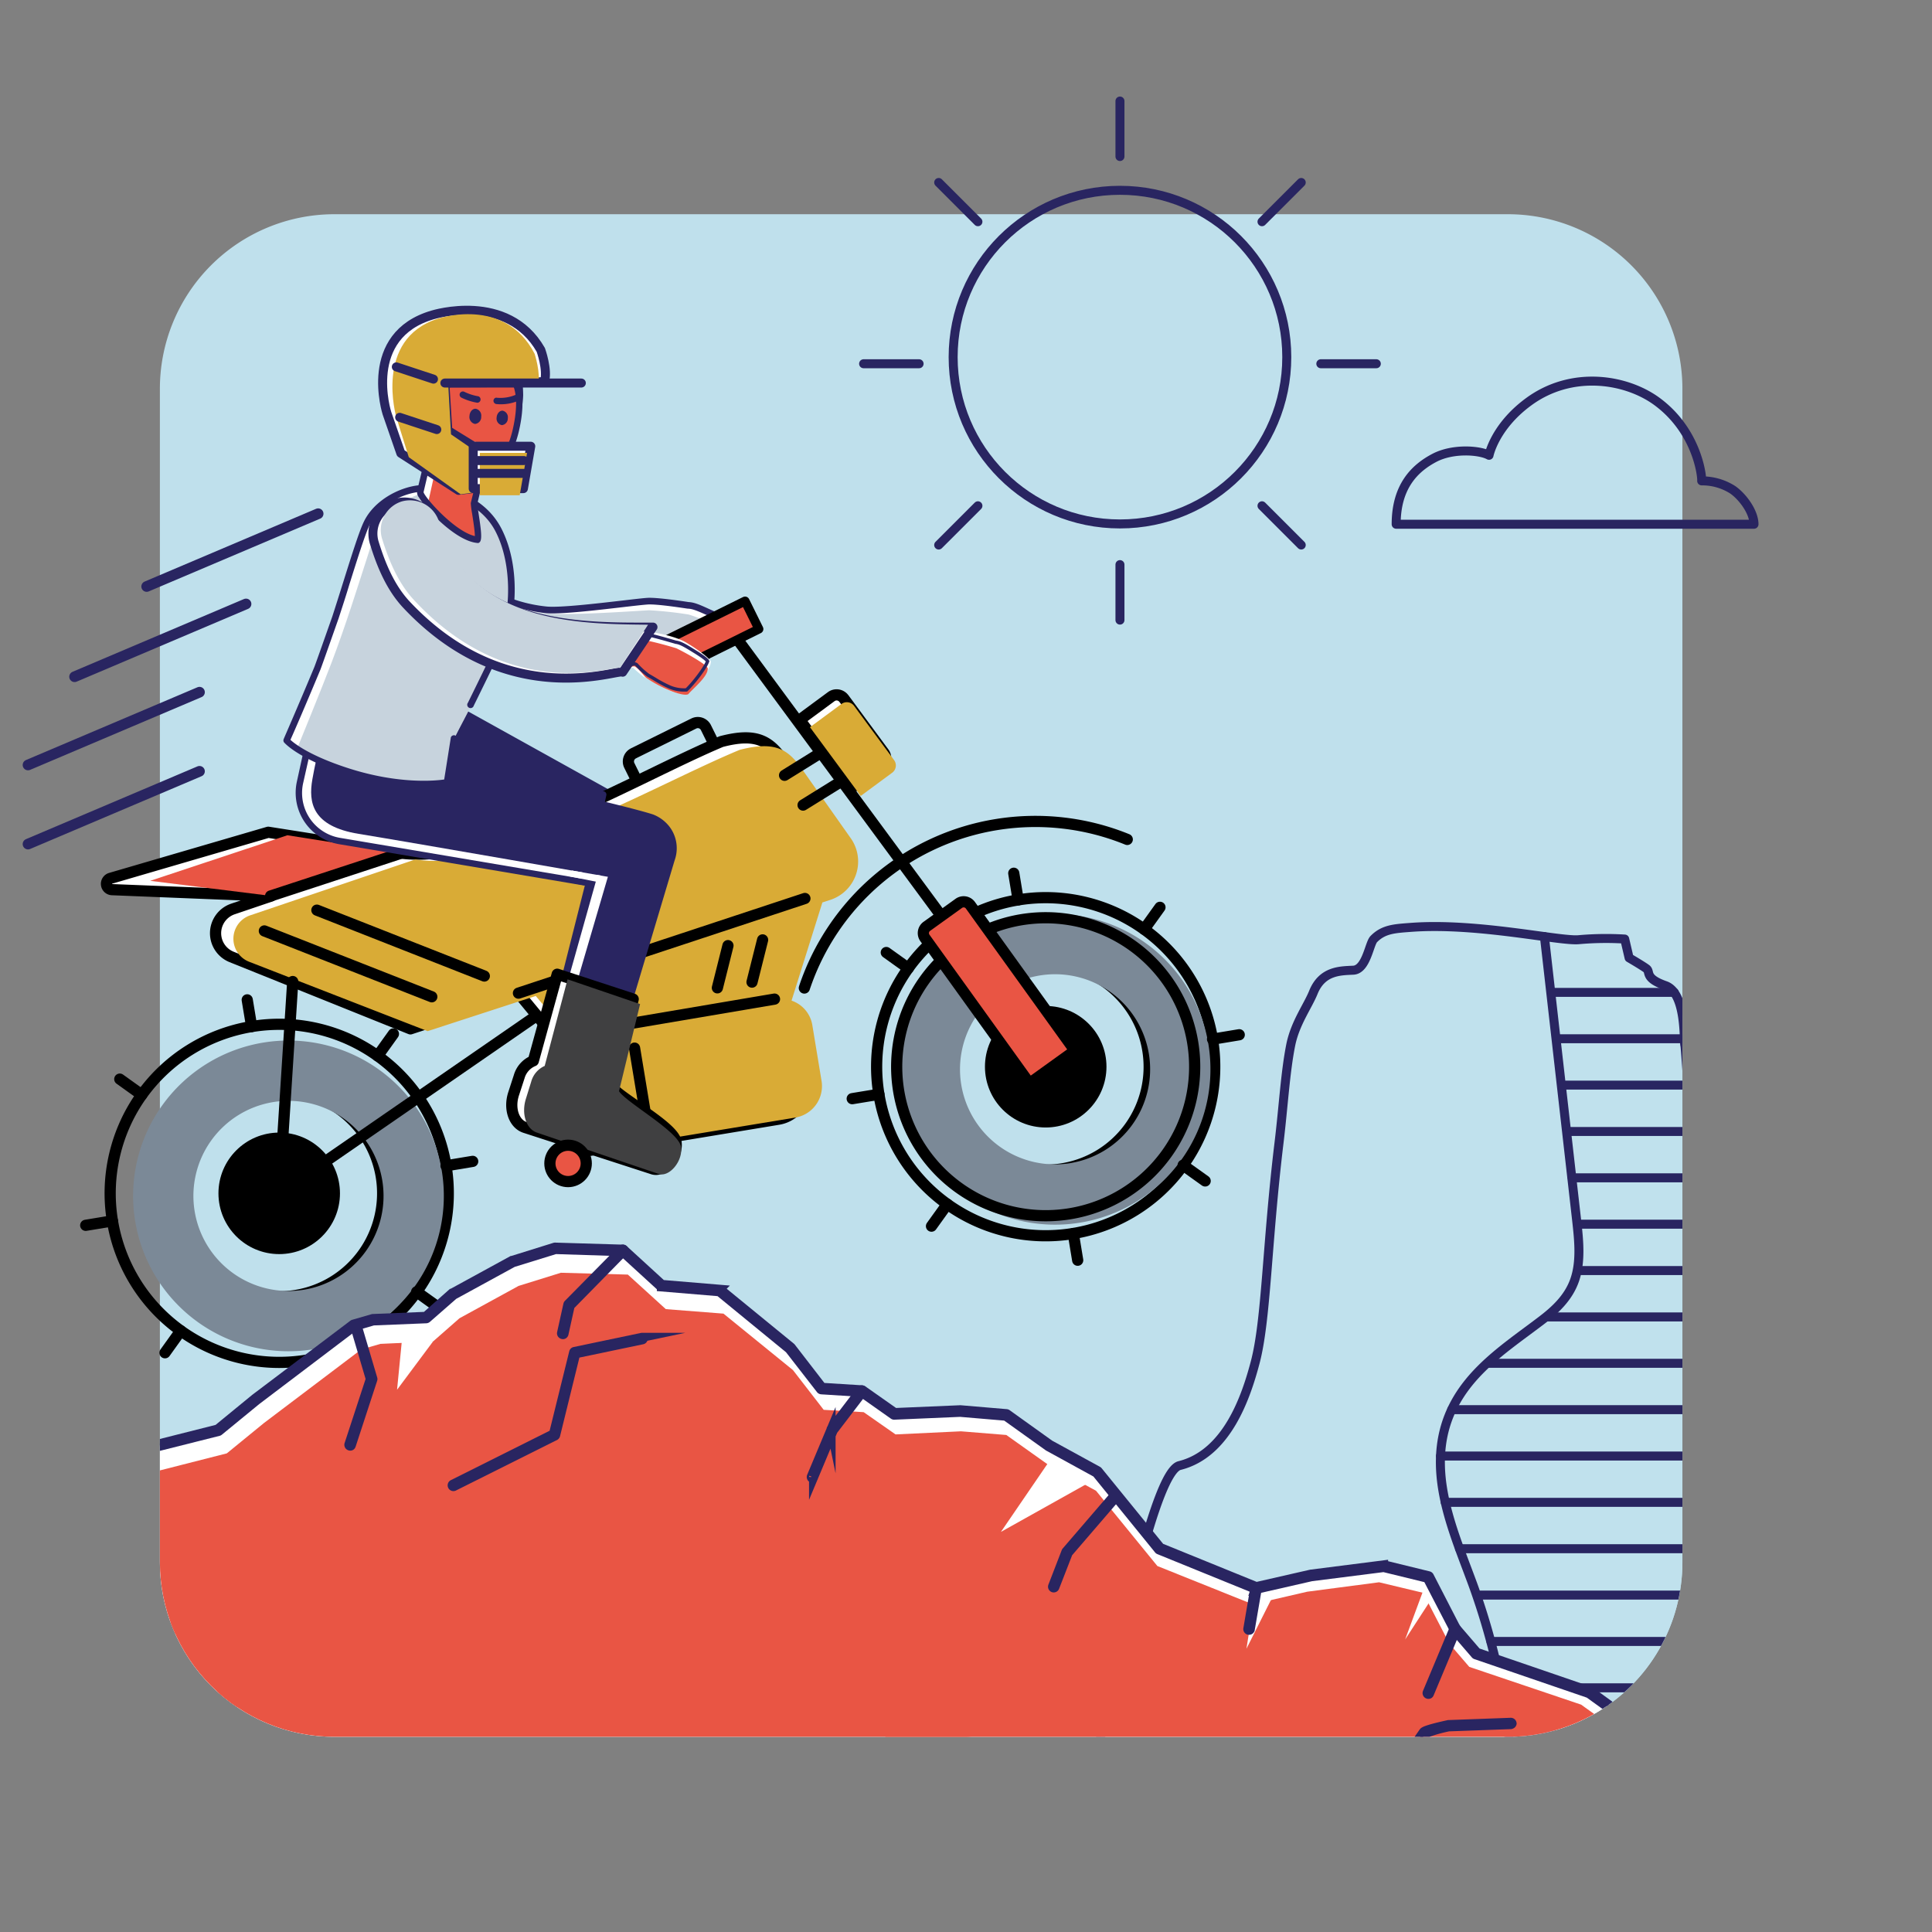 <svg xmlns="http://www.w3.org/2000/svg" xmlns:xlink="http://www.w3.org/1999/xlink" viewBox="0 0 580 580"><rect x="0" y="0" width="580" height="580" fill="#808080" stroke="none"/><defs><style>.cls-1,.cls-13,.cls-22,.cls-4,.cls-7,.cls-8{fill:none;}.cls-2{isolation:isolate;}.cls-3{fill:#bfe0ec;}.cls-22,.cls-23,.cls-26,.cls-4,.cls-6,.cls-8{stroke:#292561;}.cls-13,.cls-15,.cls-17,.cls-18,.cls-23,.cls-4,.cls-6,.cls-7,.cls-8{stroke-linecap:round;stroke-linejoin:round;}.cls-23,.cls-26,.cls-4,.cls-6,.cls-7{stroke-width:2.7px;}.cls-5{clip-path:url(#clip-path);}.cls-6{fill:#c0e1ed;}.cls-7{stroke:#292560;}.cls-8{stroke-width:3.2px;}.cls-15,.cls-23,.cls-9{fill:#fff;}.cls-10{fill:#c7d3dd;}.cls-11,.cls-26{fill:#292561;}.cls-12,.cls-17,.cls-18,.cls-19{fill:#e95544;}.cls-13,.cls-15,.cls-17,.cls-18{stroke:#000;}.cls-13,.cls-15,.cls-17{stroke-width:3.36px;}.cls-14{fill:#7b8997;}.cls-14,.cls-16,.cls-19,.cls-20,.cls-24{mix-blend-mode:multiply;}.cls-16{fill:#d9ab36;}.cls-18{stroke-width:2.7px;}.cls-20{fill:#404041;}.cls-21{fill:#24325b;}.cls-22,.cls-26{stroke-miterlimit:10;}.cls-25{fill:#a2802d;}</style><clipPath id="clip-path"><path class="cls-1" d="M452.67,64.31H100.36A52.4,52.4,0,0,0,48,116.71V467.09h0V469a52.4,52.4,0,0,0,52.4,52.4H452.67a52.4,52.4,0,0,0,52.4-52.4V116.71A52.4,52.4,0,0,0,452.67,64.31Z"/></clipPath></defs><g class="cls-2"><g id="Layer_1" data-name="Layer 1"><path class="cls-3" d="M452.67,64.31H100.36A52.4,52.4,0,0,0,48,116.71V467.09h0V469a52.4,52.4,0,0,0,52.4,52.4H452.67a52.4,52.4,0,0,0,52.4-52.4V116.71A52.4,52.4,0,0,0,452.67,64.31Z"/><line class="cls-4" x1="336.22" y1="30.33" x2="336.22" y2="46.99"/><circle class="cls-4" cx="336.22" cy="107.21" r="50.08"/><line class="cls-4" x1="336.22" y1="169.5" x2="336.22" y2="186.16"/><line class="cls-4" x1="413.18" y1="109.2" x2="396.52" y2="109.2"/><line class="cls-4" x1="275.92" y1="109.2" x2="259.26" y2="109.2"/><line class="cls-4" x1="390.64" y1="54.78" x2="378.86" y2="66.56"/><line class="cls-4" x1="293.58" y1="151.84" x2="281.8" y2="163.62"/><line class="cls-4" x1="390.64" y1="163.62" x2="378.86" y2="151.84"/><line class="cls-4" x1="293.58" y1="66.56" x2="281.8" y2="54.78"/><g class="cls-5"><path class="cls-6" d="M580.36,660.66h-275c8-41.14,34.94-217.26,48.75-220.69,14.41-3.58,20.06-21,22.69-30.91,3.37-12.67,3.49-35.57,7.19-66.13,1.29-10.67,1.87-21.09,3.5-29.23,1.32-6.56,5.09-11.58,6.79-15.78,2.66-6.56,8.08-6.46,12-6.66s4.79-8,6.15-9.35c2.95-3,6.25-3.14,11.19-3.51,19.93-1.49,44.72,4.26,50.35,3.7a92.89,92.89,0,0,1,13.78-.19l1.32,5.65s3.88,2.25,5.2,3.23-.72,2.83,5.67,5.08,5.48,16.78,5.87,17.95,4.07,65.48,5.78,68,8.72,38.61,21.77,49.54l0,0c2.24,1.87,3.82,5.23,4.15,9.18,10.9,43.51,37.86,163.54,29.06,191.4C563.25,642.69,573.16,652.73,580.36,660.66Z"/><line class="cls-4" x1="502.63" y1="297.92" x2="466.09" y2="297.92"/><line class="cls-4" x1="505.29" y1="311.84" x2="467.44" y2="311.84"/><line class="cls-4" x1="506.55" y1="325.76" x2="469.03" y2="325.76"/><line class="cls-4" x1="507.24" y1="339.68" x2="470.65" y2="339.68"/><line class="cls-4" x1="508.67" y1="353.59" x2="471.98" y2="353.59"/><line class="cls-4" x1="509.62" y1="367.51" x2="474" y2="367.51"/><line class="cls-4" x1="511.11" y1="381.43" x2="474.68" y2="381.43"/><line class="cls-4" x1="515.68" y1="395.35" x2="464.59" y2="395.35"/><line class="cls-4" x1="520.3" y1="409.27" x2="446.58" y2="409.27"/><line class="cls-4" x1="526.54" y1="423.19" x2="435.81" y2="423.19"/><line class="cls-4" x1="536.9" y1="437.11" x2="432.45" y2="437.11"/><line class="cls-4" x1="539.46" y1="451.02" x2="433.87" y2="451.02"/><line class="cls-4" x1="543.01" y1="464.94" x2="438.16" y2="464.94"/><line class="cls-4" x1="546.4" y1="478.86" x2="444.02" y2="478.86"/><line class="cls-4" x1="548.98" y1="492.78" x2="447.59" y2="492.78"/><line class="cls-4" x1="551.89" y1="506.7" x2="451.05" y2="506.7"/><line class="cls-4" x1="554.79" y1="520.62" x2="453.02" y2="520.62"/><line class="cls-4" x1="557.59" y1="534.54" x2="453.02" y2="534.54"/><line class="cls-4" x1="559.96" y1="548.46" x2="448.43" y2="548.46"/><line class="cls-4" x1="562.46" y1="562.37" x2="431.4" y2="562.37"/><line class="cls-4" x1="564.97" y1="576.29" x2="424.09" y2="576.29"/><path class="cls-4" d="M463.64,281.16l9.69,85.27c.67,5.94,1.31,12.25-.57,17.75s-6.07,9.26-10.16,12.35c-11.81,9-26,17.64-29.45,34.76-3,15.14,3.82,30.22,9,44.36a208.22,208.22,0,0,1,9.82,37.87c2.15,13.21,2.19,29.49-6.35,37.27-4.29,3.9-9.93,4.72-14.19,8.68-10.71,10-6.71,31.55-11,47.66-5.32,19.83-23.95,32.41-24.27,53.38"/></g><path class="cls-7" d="M526.56,157.38H419.14c0-11.35,5.56-16.87,11.61-20,5.58-2.86,13.52-2.23,16.27-.7,0,0,1.66-8.52,11.8-16,12.88-9.53,29.09-7,38.39-.32,12.22,8.84,13.78,22.45,13.65,24a17.07,17.07,0,0,1,9.32,2.68C523.28,149.21,526.56,153.81,526.56,157.38Z"/><line class="cls-8" x1="95.51" y1="154.22" x2="44.03" y2="176.07"/><line class="cls-8" x1="73.86" y1="181.31" x2="22.39" y2="203.16"/><line class="cls-8" x1="59.89" y1="207.8" x2="8.41" y2="229.65"/><line class="cls-8" x1="59.89" y1="231.55" x2="8.41" y2="253.4"/><path class="cls-9" d="M153.48,196.52a60.38,60.38,0,0,0,14.7,1.1,71.34,71.34,0,0,0,12.75-1.81c2.46-.57,8.66-2.33,13.76-3.81a38.88,38.88,0,0,0,3.4,2.19c1.84.69,5.58,2.38,8.08,3s5.81.79,6.3,0c1.1-1.79,5.52-7.73,5.11-10.15-.2-1.19-7.42-4.62-9.23-5.16-1.47-.43-5.54-1.5-14.95-1.33-10.15,1.55-21.15,3.28-29.41,2.45a45.09,45.09,0,0,1-26.23-12q-6.63,4.72-13.43,9.22A55.2,55.2,0,0,0,153.48,196.52Z"/><path class="cls-10" d="M127,178.46A69.61,69.61,0,0,0,155.17,194c7.34,2.09,23,2,27.19,1,2.16-.5,8-2.08,12.63-3.42,1.62.46,3.21,2.57,4.21,3.05a38.7,38.7,0,0,0,7,2.62c2.51.65,5.57,1.1,6.06.3,1.1-1.78,5.05-5.9,4.64-8.33-.2-1.19-8.32-4.2-10.14-4.73a114.61,114.61,0,0,0-11.91-1.29c-3.87.21-22.8,1.56-30.23,1-10.76-.85-19.69-6-26.58-13.27Q132.57,174.73,127,178.46Z"/><path class="cls-11" d="M212.71,198c-1.15.9-4.73.75-6.78.21a38.65,38.65,0,0,1-5.12-1.87c-.71-.31-1.37-.59-1.95-.8a25.45,25.45,0,0,1-4-2.63l-3,.88c-4.4,1.29-8.56,2.51-10.72,3a71.39,71.39,0,0,1-12.93,1.84,62,62,0,0,1-14.93-1.11h0a56,56,0,0,1-29.67-16.56,1,1,0,0,1-.26-.79,1,1,0,0,1,.43-.7c4.44-2.95,9-6,13.4-9.21a1,1,0,0,1,1.24.09,43.77,43.77,0,0,0,25.66,11.73c3.92.4,15.14-.91,22.57-1.77,3.53-.41,6.32-.74,7.71-.83,3-.18,11.51,1.13,12.33,1.26,1.56.09,2.89.57,6,2l.31.14c3.31,1.47,5.82,2.73,5.53,4.43-.47,2.78-4,8.51-5.66,10.55A1,1,0,0,1,212.71,198Zm-1.18-1.55Zm-57.86-.85a60.11,60.11,0,0,0,14.46,1.08,70.31,70.31,0,0,0,12.58-1.79c2.1-.49,6.42-1.76,10.61-3l3.51-1a1,1,0,0,1,1,.28,23.82,23.82,0,0,0,3.73,2.55c.59.22,1.27.51,2,.82a37.39,37.39,0,0,0,4.85,1.79,11.28,11.28,0,0,0,5.05.15c1.68-2.06,4.66-7.17,5.12-9.39-.32-.47-1.79-1.29-4.37-2.43l-.31-.14c-3.11-1.39-4.16-1.74-5.36-1.8h-.11c-.09,0-9-1.43-11.95-1.25-1.34.09-4.24.42-7.6.81-8,.93-18.87,2.2-23,1.79a46.39,46.39,0,0,1-26.21-11.72c-3.93,2.79-7.9,5.51-11.82,8.13a53.84,53.84,0,0,0,27.81,15.14Z"/><path class="cls-11" d="M207.13,312.47a1.33,1.33,0,0,1-1.53-.42l-13.2-16.82a1.32,1.32,0,1,1,2.08-1.63l13.21,16.81a1.32,1.32,0,0,1-.23,1.86A1.12,1.12,0,0,1,207.13,312.47Z"/><path class="cls-9" d="M202.83,251.62c-15.65-8.73-58.06-32.36-70.17-39.08a2.06,2.06,0,0,0-2.89,1c-2.26,5.34-7.75,19.08-5.08,20.28l63.53,30.66a2.06,2.06,0,0,1,1.13,1.45l11,54.44a2.06,2.06,0,0,0,2.37,1.62l12.7-2.18a2.07,2.07,0,0,0,1.68-2.4l-11-61.14A6.66,6.66,0,0,0,202.83,251.62Z"/><path class="cls-12" d="M203.8,251.87C190,244.06,142.38,217.05,133.26,211c0,0-6.53,16.92-5.34,20l63.34,31.37a2.11,2.11,0,0,1,1.11,1.44L204,319.64l13.21-1.49-11.12-63.07A4.61,4.61,0,0,0,203.8,251.87Z"/><path class="cls-11" d="M217.79,320.24l-.17,0-16.72,2.88a.84.84,0,0,1-1-.66l-11.53-57-64.08-30.92a.84.84,0,0,1,.73-1.52l64.46,31.1a.85.85,0,0,1,.46.6l11.45,56.6,15.08-2.59-11.19-62.59a5.42,5.42,0,0,0-2.71-3.79c-2.35-1.31-57.69-32.09-66.13-36.76a.84.84,0,0,1,.81-1.48c8.45,4.68,63.79,35.46,66.14,36.77a7.07,7.07,0,0,1,3.55,5l11.33,63.42a.88.88,0,0,1-.13.63A.93.93,0,0,1,217.79,320.24Z"/><path class="cls-9" d="M184.3,238.8l-63-35-5.9.21s-2.29,6.45-3.48,8.11c0,0-7.14,16.74,14.54,25.38L172.73,259l.1-.18.24.11Z"/><path class="cls-11" d="M114.93,211.3c.81-1.87,4.5-8.89,4.5-8.89l65,36.76-9.62,17.29s-33.05-15.1-45.36-20.65C108.2,226.2,113.79,213.93,114.93,211.3Z"/><path class="cls-11" d="M173.38,259.76a1,1,0,0,1-.33.06.85.85,0,0,1-.68,0l-46.29-21.53c-8.39-4.1-13.6-9.13-15.51-15a16.8,16.8,0,0,1,1.18-12.87c.92-1.75,2.62-5.84,2.64-5.88a.84.84,0,0,1,1.55.65c-.07.17-1.74,4.2-2.7,6a15.1,15.1,0,0,0-1.07,11.56c1.76,5.38,6.68,10.08,14.63,14l45.8,21.3h0l10.53-18.91-62.28-34.58a.84.84,0,1,1,.81-1.47l63,35a.84.84,0,0,1,.32,1.15L173.8,259.38A.82.82,0,0,1,173.38,259.76Z"/><path class="cls-11" d="M215.46,315.71h0l-13.7,1.21a4,4,0,0,0-3.76,4.16l.27,3.06a5,5,0,0,0,5.6,4.35l32.5-2.88c2.83-.25,4.65-3.86,2.84-5.88C237.26,317.55,218.26,316.92,215.46,315.71Z"/><path class="cls-10" d="M218.19,320.45a.78.78,0,0,1-.37.05.83.83,0,0,1-.78-.9l.26-3.38a.83.83,0,0,1,.9-.77.85.85,0,0,1,.78.9l-.26,3.38A.86.86,0,0,1,218.19,320.45Z"/><path class="cls-10" d="M221.74,321a.82.82,0,0,1-.38.06.85.85,0,0,1-.77-.91l.28-3.48a.84.84,0,0,1,1.68.14l-.28,3.48A.83.83,0,0,1,221.74,321Z"/><path class="cls-10" d="M225.23,321.16a.78.78,0,0,1-.37.06.85.85,0,0,1-.78-.9l.23-3.29a.84.84,0,0,1,1.68.12l-.23,3.29A.86.86,0,0,1,225.23,321.16Z"/><path class="cls-10" d="M229.09,321.39a.76.76,0,0,1-.37.06.84.84,0,0,1-.78-.9l.21-3.2a.84.84,0,1,1,1.68.11l-.21,3.2A.85.85,0,0,1,229.09,321.39Z"/><path class="cls-13" d="M192.31,220.94h20.23a2.71,2.71,0,0,1,2.71,2.71v11.75a0,0,0,0,1,0,0H189.6a0,0,0,0,1,0,0V223.66a2.71,2.71,0,0,1,2.71-2.71Z" transform="translate(-80.14 113.3) rotate(-26.3)"/><path class="cls-13" d="M75.55,308.18A50.75,50.75,0,1,0,133.9,350,50.74,50.74,0,0,0,75.55,308.18Zm13.33,80.71a31.06,31.06,0,1,1,25.58-35.7A31.06,31.06,0,0,1,88.88,388.89Z"/><path class="cls-14" d="M79,313a46.64,46.64,0,1,0,53.62,38.42A46.64,46.64,0,0,0,79,313Zm12.25,74.18a28.54,28.54,0,1,1,23.51-32.81A28.54,28.54,0,0,1,91.28,387.18Z"/><circle cx="83.82" cy="358.25" r="18.24"/><line class="cls-13" x1="25.73" y1="367.85" x2="33.75" y2="366.52"/><line class="cls-13" x1="133.9" y1="349.98" x2="141.91" y2="348.65"/><line class="cls-13" x1="74.22" y1="300.16" x2="75.55" y2="308.18"/><line class="cls-13" x1="92.09" y1="408.33" x2="93.42" y2="416.34"/><line class="cls-13" x1="35.96" y1="323.96" x2="42.56" y2="328.69"/><line class="cls-13" x1="125.08" y1="387.81" x2="131.68" y2="392.54"/><line class="cls-13" x1="118.11" y1="310.39" x2="113.38" y2="316.99"/><line class="cls-13" x1="54.26" y1="399.51" x2="49.53" y2="406.11"/><path class="cls-13" d="M305.66,270.16A50.75,50.75,0,1,0,364,312,50.76,50.76,0,0,0,305.66,270.16ZM319,350.87a31.05,31.05,0,1,1,25.57-35.69A31,31,0,0,1,319,350.87Z"/><path class="cls-14" d="M309.14,275a46.64,46.64,0,1,0,53.62,38.41A46.65,46.65,0,0,0,309.14,275Zm12.26,74.17a28.54,28.54,0,1,1,23.5-32.8A28.54,28.54,0,0,1,321.4,349.16Z"/><circle cx="313.93" cy="320.24" r="18.24"/><line class="cls-13" x1="255.84" y1="329.83" x2="263.86" y2="328.51"/><line class="cls-13" x1="364.01" y1="311.97" x2="372.03" y2="310.64"/><line class="cls-13" x1="304.34" y1="262.15" x2="305.66" y2="270.16"/><line class="cls-13" x1="322.21" y1="370.31" x2="323.53" y2="378.33"/><line class="cls-13" x1="266.07" y1="285.95" x2="272.68" y2="290.68"/><line class="cls-13" x1="355.19" y1="349.8" x2="361.8" y2="354.53"/><line class="cls-13" x1="348.23" y1="272.38" x2="343.49" y2="278.98"/><line class="cls-13" x1="284.38" y1="361.5" x2="279.64" y2="368.1"/><path class="cls-13" d="M321.22,364.37A44.73,44.73,0,1,1,358.06,313,44.72,44.72,0,0,1,321.22,364.37Z"/><path class="cls-15" d="M250.15,250.08l-1.78-2.58-12.86-18.64c-4.2-6.09-7.9-9.14-18.95-6.24-26.15,11-70,37.65-97.28,33.34l-38.75-6.11L33.22,263.67a1.74,1.74,0,0,0,.42,3.41L81.38,269h0L69.9,272.89a7.68,7.68,0,0,0-.37,14.39l53.68,21.59,32.43-10.72,10.73,13a9.66,9.66,0,0,0-3.06,8.72l2.88,17.45a9.69,9.69,0,0,0,11.12,8L233.68,336a9.71,9.71,0,0,0,8-11.12l-2.89-17.45a9.63,9.63,0,0,0-6.25-7.46l9.13-30.21,2.16-.71A12.48,12.48,0,0,0,250.15,250.08Z"/><path class="cls-16" d="M86.75,270.85h0l-11.49,3.89a7.42,7.42,0,0,0-.44,14l53.55,20.82L160.83,299l10.67,12.62a9.34,9.34,0,0,0-3.09,8.5l2.81,17a9.56,9.56,0,0,0,11.07,7.71l56.37-9.31a9.58,9.58,0,0,0,8-10.87l-2.81-17a9.35,9.35,0,0,0-6.22-7.25l9.26-29.48,2.15-.7a12.12,12.12,0,0,0,6.43-18.48l-1.77-2.51-12.77-18.11c-4.17-5.92-7.85-8.87-18.9-6-26.18,10.85-70.12,37-97.36,32.9"/><line class="cls-17" x1="219.2" y1="189" x2="310.37" y2="312.63"/><path class="cls-17" d="M293.56,269.33h11.82a2.5,2.5,0,0,1,2.5,2.5V325.6a0,0,0,0,1,0,0H291.06a0,0,0,0,1,0,0V271.83A2.5,2.5,0,0,1,293.56,269.33Z" transform="translate(-117.34 230.82) rotate(-35.72)"/><rect class="cls-18" x="193.96" y="187.39" width="33.52" height="9.37" transform="translate(-63.29 113.24) rotate(-26.3)"/><line class="cls-17" x1="155.64" y1="298.15" x2="241.64" y2="269.73"/><line class="cls-17" x1="166.37" y1="311.15" x2="232.51" y2="299.94"/><path class="cls-13" d="M338.41,252a73.12,73.12,0,0,0-96.94,44.61"/><line class="cls-13" x1="235.53" y1="232.75" x2="248.65" y2="224.6"/><line class="cls-13" x1="241.09" y1="241.69" x2="254.21" y2="233.55"/><line class="cls-13" x1="228.94" y1="282.16" x2="225.76" y2="294.84"/><line class="cls-13" x1="218.54" y1="283.88" x2="215.36" y2="296.56"/><line class="cls-13" x1="173.11" y1="317.53" x2="176.42" y2="337.54"/><line class="cls-13" x1="181.81" y1="316.09" x2="185.12" y2="336.11"/><line class="cls-13" x1="190.5" y1="314.65" x2="193.81" y2="334.67"/><path class="cls-15" d="M243.39,214.91h20.23a2.71,2.71,0,0,1,2.71,2.71v11.75a0,0,0,0,1,0,0H240.67a0,0,0,0,1,0,0V217.63a2.71,2.71,0,0,1,2.71-2.71Z" transform="translate(281.84 -113.73) rotate(53.59)"/><path class="cls-16" d="M246.45,217.11h20.23a2.71,2.71,0,0,1,2.71,2.71v11.75a0,0,0,0,1,0,0H243.74a0,0,0,0,1,0,0V219.82A2.71,2.71,0,0,1,246.45,217.11Z" transform="translate(284.85 -115.3) rotate(53.59)"/><polygon class="cls-19" points="45.09 264.43 86.29 250.75 119.28 255.97 81.38 268.96 45.09 264.43"/><line class="cls-15" x1="81.24" y1="268.98" x2="122.62" y2="255.41"/><path class="cls-9" d="M102.08,223.6c12.27,2.67,82.26,18,93.53,21.55.74.24,8.36,4.18,5.92,12.14l-23.26,78.77-18.89-5.9L178.3,263l-75.42-12.42C98.68,250.05,102.08,223.6,102.08,223.6Z"/><path class="cls-11" d="M107.43,221.87c13.18,4,77,20.26,88.18,23.28,3.78,1,7.89,5.72,5.92,12.14L179,333.58l-16-3.91,19.83-67.6a1.74,1.74,0,0,0-1.35-2.18L108.16,246C105.81,243,107.43,221.87,107.43,221.87Z"/><path class="cls-11" d="M178.57,337a1,1,0,0,1-.6,0l-18.89-5.9a1,1,0,0,1-.65-1.2l8.92-31.56,8.23-32.53-72.85-14.22a1,1,0,1,1,.31-1.93l75.42,12.41a.94.94,0,0,1,.67.44,1,1,0,0,1,.12.79l-10,35.57-8.66,30.65,17,5.31,23.06-77.13c2.57-8.39-5.15-11.32-5.23-11.34-11-3.57-73.61-17.43-85.49-20a1,1,0,1,1,.42-1.92c11.89,2.59,74.63,16.47,85.68,20.06a11.38,11.38,0,0,1,5.15,3.94,10.71,10.71,0,0,1,1.35,9.84l-23.34,78.08a1,1,0,0,1-.48.58Z"/><path class="cls-9" d="M93.2,220.65l87.87,17.91-5.79,26.31L102,252.5a14.65,14.65,0,0,1-11.88-17.58Z"/><path class="cls-11" d="M96.76,220.67l84.39,18.16,4.34,24.92s-61.09-10.69-77.82-13.42c-13.9-2.27-15.14-9.35-13.89-16.4C95.09,226.54,96.76,220.67,96.76,220.67Z"/><path class="cls-11" d="M176.23,265.08a1,1,0,0,1-.65.72,1.06,1.06,0,0,1-.47,0l-73.32-12.37a15.65,15.65,0,0,1-12.67-18.76l3.12-14.27a1,1,0,0,1,1.15-.75l87.87,17.91a1,1,0,0,1,.63.43,1,1,0,0,1,.14.74M94,221.81,91,235.13a13.66,13.66,0,0,0,11.08,16.4l72.4,12.22,5.37-24.42Z"/><path class="cls-15" d="M202.93,342.76c-.78-4.61-17.11-13.2-19.47-16.66l6.63-26.16-22.81-7.47-7.17,26h0a7.32,7.32,0,0,0-4.25,4.77l-1.68,5.16c-1.44,4.46.12,9,3.47,10.08l38.29,12.42C199.28,352,203.66,347,202.93,342.76Z"/><path class="cls-20" d="M204.43,344.25c-.75-4.61-16.35-13.2-18.6-16.66l6.33-26.16L170.38,294l-6.86,26h0a7.24,7.24,0,0,0-4.06,4.77l-1.6,5.16c-1.38,4.46.11,9,3.32,10.08l36.57,12.42C200.94,353.48,205.12,348.51,204.43,344.25Z"/><path class="cls-9" d="M125.54,146.72c4.47-.49,19.56,2.72,24.22,12.55,5.11,10.8,4.22,25.15,1.54,31.48-2,4.77-10.41,21.74-14.91,30.75l-1.8,13.62s-11.27,2.8-30-3.49C89.93,226.7,86.1,222.3,86.1,222.3s3.82-8.69,9.22-21.67c5.11-12.3,9.47-29.51,11.93-35.7C110.43,156.92,109.66,148.43,125.54,146.72Z"/><path class="cls-10" d="M130,147.81c4.49.15,15.06.87,19.71,10.71,5.11,10.79,4.22,25.14,1.54,31.48-1.31,3.09-4.78,11.76-8.65,19.62-2.1,4.26-4.77,9.12-6.35,12.29l-2,13s-11.16,3.35-29.82-3.13c-10.86-3.77-15-7.62-15-7.62s7.36-18,10.09-25.2c4.25-11.2,7.52-21.68,12.31-36.6C114,155.52,122.3,147.54,130,147.81Z"/><path class="cls-11" d="M134.57,235.79l-.1,0c-.5.1-12.45,2.39-30.18-3.26-14.84-4.73-18.79-9.44-19-9.64a1,1,0,0,1-.13-1c0-.09,3.88-8.84,9.21-21.65.31-.73,4-11.22,5.4-15.19,1.1-3.4,2.21-6.92,3.26-10.27,2.57-8.18,4.79-15.24,6.19-18.14,3.13-6.51,10.57-10.23,16.16-10.92s19.43,1.67,25.21,13.09c5.67,11.18,4.29,25.89,1.57,32.3-1.46,3.46-6.21,13.18-9.93,20.73a1,1,0,1,1-1.76-.87c3.71-7.52,8.44-17.21,9.88-20.62,2.68-6.32,3.64-20.49-1.51-30.65-5.42-10.71-18.91-12.57-23.22-12-5.07.63-11.82,4-14.64,9.82-1.33,2.78-3.64,10.11-6.08,17.87-1,3.37-2.16,6.89-3.27,10.31-.22.61-5.06,14.39-5.44,15.32-4.54,10.91-8,18.88-9,21.08,1.29,1.2,6,4.88,17.63,8.6,14.93,4.76,25.8,3.7,28.53,3.31l2-12.65a1,1,0,0,1,1.93.31L135.24,235A1,1,0,0,1,134.57,235.79Z"/><path class="cls-9" d="M129.67,132.93l-3.5,14.73c-.55,1.32,9.41,13.13,16.3,13.75.9-.51-.18-9.19-.15-10.17l2.91-12Z"/><path class="cls-12" d="M132.43,133.24l-4,18.08c1.68,2.84,8.06,10.14,14.94,10.76.87-.49-1.08-10-1-11l3.3-13.75Z"/><path class="cls-11" d="M143.66,163a1,1,0,0,1-.39,0c-6.36-.57-15.25-9.95-17.49-13.66a2.53,2.53,0,0,1-.55-2l3.49-14.68A1,1,0,0,1,130,132l15.56,6.35a1,1,0,0,1,.59,1.14l-2.89,11.84c0,.36.2,1.48.36,2.48.82,5.26,1.09,7.77.55,8.74A1.06,1.06,0,0,1,143.66,163Zm-16.51-15.23c.58,1.84,9.36,11.76,15.41,13.17,0-1.56-.58-5.14-.84-6.83a23.8,23.8,0,0,1-.38-2.92.64.64,0,0,1,0-.2l2.71-11.14-13.72-5.6Zm-.07.25Zm0-.33-1-.05h0Z"/><path class="cls-9" d="M156.08,118.63c.12,8.2-6.75,19.43-15,19.56s-14.64-10.91-14.76-19.12,3.61-17.25,15.09-16.9C154.3,102.55,156,110.42,156.08,118.63Z"/><path class="cls-21" d="M155.88,118.94c.12,8.11-6.09,19.21-13.53,19.32s-13.27-10.8-13.39-18.91,3.25-17.06,13.65-16.7C154.25,103.05,155.76,110.83,155.88,118.94Z"/><path class="cls-11" d="M144.2,138.65a10.92,10.92,0,0,1-3.07.52c-4.09.06-8.08-2.37-11.23-6.85a24.77,24.77,0,0,1-4.53-13.23c-.05-3.38.52-9.69,4.86-14,2.79-2.75,6.58-4.08,11.25-3.93,13.47.4,15.45,8.61,15.58,17.42h0a23.72,23.72,0,0,1-4.54,13.4A17.12,17.12,0,0,1,144.2,138.65Zm-8.11-34.82a11.23,11.23,0,0,0-4.48,2.69c-3.83,3.76-4.32,9.47-4.27,12.54a23,23,0,0,0,4.17,12.13c1.6,2.28,5,6.09,9.59,6,3.42-.06,7-2.36,9.82-6.34a22.07,22.07,0,0,0,4.18-12.23c-.14-9.31-2.48-15.16-13.68-15.49A15.74,15.74,0,0,0,136.09,103.83Zm20,14.8Z"/><path class="cls-9" d="M154.89,129c2-9,1.48-17.6-6.95-19.25-4.83-.95-12.6-1.41-13.13,5.16-1.22,1.91-2.55,3.18-2.08,7.68a3.38,3.38,0,0,0-2.52-1c-2.17.15-3.74,2.7-3.5,5.7.22,2.64,1.77,4.74,3.63,5.1,2,5.3,6.35,9.54,10.63,10.52C147.57,144.4,152.87,137.94,154.89,129Z"/><path class="cls-12" d="M154.38,130.94c4.83-15.25-.59-19.08-6.44-21.23-4.62-1.71-12.6-1.41-13.13,5.16-1.22,1.91-2.55,3.18-2.08,7.68-.73-.68-6.07-1.65-6,4.71a5.23,5.23,0,0,0,4.38,5.15c.59,3.3,5.54,9.84,9.88,10.47C145,143.46,150.94,141.79,154.38,130.94Z"/><path class="cls-11" d="M145.66,143.64a9.18,9.18,0,0,1-4.91.2c-4.55-1.05-9-5.3-11.15-10.66-2.08-.7-3.63-3-3.86-5.84a7.13,7.13,0,0,1,1.5-5.23,4.22,4.22,0,0,1,2.9-1.53,4.09,4.09,0,0,1,1.51.2,9.08,9.08,0,0,1,1.9-5.79l.3-.46a6.39,6.39,0,0,1,2.48-4.6c3-2.3,8.09-1.92,11.8-1.19a9.92,9.92,0,0,1,6.71,4.28c2.28,3.5,2.62,8.94,1,16.15h0c-1.4,6.22-4.3,11.11-7.95,13.41A9.73,9.73,0,0,1,145.66,143.64Zm-15.84-21a2.47,2.47,0,0,0-1.09.76,5.26,5.26,0,0,0-1,3.79c.17,2.13,1.39,3.94,2.83,4.21a1,1,0,0,1,.73.62c1.85,4.92,5.93,9,9.94,9.92a7.26,7.26,0,0,0,5.66-1c3.22-2,5.8-6.46,7.08-12.18,1.5-6.67,1.25-11.6-.74-14.65a7.86,7.86,0,0,0-5.44-3.42c-4.69-.92-8.32-.63-10.23.82a4.51,4.51,0,0,0-1.73,3.46,1.1,1.1,0,0,1-.15.44l-.46.69c-1,1.54-1.85,2.76-1.48,6.36a1,1,0,0,1-1.64.83,2.44,2.44,0,0,0-1.78-.73A1.71,1.71,0,0,0,129.82,122.63ZM154.89,129h0Z"/><path class="cls-11" d="M132.09,133.21a4.13,4.13,0,0,1-.93.17c-2.7.19-5.14-2.52-5.42-6a7.13,7.13,0,0,1,1.5-5.23,4.22,4.22,0,0,1,2.9-1.53c1.94-.13,3.82,1.23,4.79,3.46a1,1,0,0,1-.51,1.29,1,1,0,0,1-1.29-.51c-.63-1.46-1.75-2.36-2.85-2.28a2.29,2.29,0,0,0-1.55.85,5.26,5.26,0,0,0-1,3.79c.2,2.41,1.72,4.36,3.33,4.25a2.1,2.1,0,0,0,.93-.31,1,1,0,1,1,1,1.66A4.63,4.63,0,0,1,132.09,133.21Z"/><path class="cls-11" d="M148.77,119.41a1,1,0,0,1,.46,0,11.83,11.83,0,0,0,6.19-1.16,1,1,0,0,1,.94,1.72A13.52,13.52,0,0,1,149,121.3a1,1,0,0,1-.85-1.09A1,1,0,0,1,148.77,119.41Z"/><path class="cls-11" d="M138.61,117.58a1,1,0,0,1,.83.06,15.4,15.4,0,0,0,4.17,1.33,1,1,0,0,1-.32,1.94,17.45,17.45,0,0,1-4.82-1.56,1,1,0,0,1-.37-1.34A1,1,0,0,1,138.61,117.58Z"/><path class="cls-11" d="M149.09,125.36a2,2,0,0,0,1.57,2.27,2,2,0,0,0,1.79-2.07,2,2,0,0,0-1.57-2.27C150,123.23,149.15,124.16,149.09,125.36Z"/><path class="cls-11" d="M140.94,124.89a2.11,2.11,0,0,0,1.65,2.38,2.06,2.06,0,0,0,1.87-2.18,2.09,2.09,0,0,0-1.65-2.38C141.84,122.65,141,123.63,140.94,124.89Z"/><path class="cls-9" d="M204.9,192.31c-1.4-.63-5.28-2.24-14.63-3.35-10.27.15-21.4.36-29.47-1.58a46,46,0,0,1-32.08-29c-2.43-7-12.76-7.15-14.88.19-1.43,5,2.4,11.43,4.77,15.59a55.72,55.72,0,0,0,29.94,25.18A60.63,60.63,0,0,0,163,202.4a70.15,70.15,0,0,0,12.88-.06c2.52-.23,8.9-1.12,14.15-1.89a40.41,40.41,0,0,0,3.07,2.63c1.73.93,5.2,3.12,7.6,4.11s5.64,1.57,6.24.85c1.33-1.62,6.52-6.9,6.44-9.36C213.31,197.48,206.62,193.09,204.9,192.31Z"/><path class="cls-12" d="M203,194.6a116,116,0,0,0-11.62-2.9c-3.87-.32-22.8-1.57-30.08-3.16-16-3.51-26.47-16.23-31.75-30.56-2.43-7-12.27-10.2-14.39-2.87-1.44,5,2.4,11.44,4.77,15.6,6.64,11.67,18.35,20.88,30.67,26.29,7,3.07,22.53,5.08,26.81,4.69,2.21-.2,8.18-1,13-1.67,1.54.68,2.83,3,3.76,3.6a38.26,38.26,0,0,0,6.57,3.54c2.39,1,5.36,1.85,6,1.13,1.33-1.62,5.81-5.16,5.73-7.62C212.34,199.47,204.7,195.38,203,194.6Z"/><path class="cls-22" d="M206.07,207.11Zm-88.2-52.23a6.28,6.28,0,0,0-3.08,3.93c-1.28,4.41,2.16,10.43,4.44,14.42l.23.42h0a54.64,54.64,0,0,0,29.41,24.74,59.81,59.81,0,0,0,14.18,3,70.06,70.06,0,0,0,12.7,0c2.15-.2,6.59-.87,10.89-1.51l3.65-.55a1,1,0,0,1,1,.42,23.71,23.71,0,0,0,3.35,3c.55.3,1.19.68,1.88,1.09a36.07,36.07,0,0,0,4.56,2.43,11.12,11.12,0,0,0,5,.84c1.94-1.81,5.6-6.47,6.35-8.6-.25-.52-1.6-1.53-4-3l-.29-.18c-2.89-1.8-3.89-2.29-5.07-2.51l-.1,0c-.09,0-8.77-2.64-11.67-2.86-1.34-.1-4.27-.16-7.65-.23-8-.17-19-.4-23-1.37a46.78,46.78,0,0,1-32.77-29.64,7,7,0,0,0-9.93-3.81Z"/><path class="cls-10" d="M131.49,156.83c-2-5.39-6.53-7.27-10.36-6.73-5.39,2-8.39,7.15-6.35,12.54,3.62,9.57,7.54,17,15.13,23.26l14-10.81C138.74,171.57,134.6,165,131.49,156.83Z"/><path class="cls-23" d="M116.88,151.87a9.47,9.47,0,0,0-4.52,11.06c2.14,7,5,13.6,9.64,18.57,30.53,32.55,63.81,19.14,64.93,20.3l9.1-13.54c-20.25,0-56.72,1-65.59-30.84a9.44,9.44,0,0,0-13.56-5.55Z"/><g class="cls-24"><path class="cls-10" d="M118.9,151.27a9,9,0,0,0-4.14,10.64c2.13,6.82,4.92,13.23,9.41,18.1,29.44,31.91,60.85,19.41,61.93,20.54l8.45-13c-19.22-.28-53.84.2-62.7-30.75a9.14,9.14,0,0,0-11.29-6.25A9.36,9.36,0,0,0,118.9,151.27Z"/></g><path class="cls-9" d="M138.93,131.61s6.36,2.37,12.41,1.57a5.88,5.88,0,0,1-6.47,3.78A6.47,6.47,0,0,1,138.93,131.61Z"/><line class="cls-15" x1="79.36" y1="279.47" x2="129.63" y2="299.24"/><line class="cls-15" x1="95.13" y1="273.23" x2="145.4" y2="293.01"/><line class="cls-13" x1="83.82" y1="358.25" x2="160.85" y2="305.08"/><line class="cls-13" x1="87.88" y1="294.66" x2="83.82" y2="358.25"/><circle class="cls-17" cx="170.54" cy="349.26" r="5.46"/><line class="cls-1" x1="180.61" y1="264.3" x2="168.23" y2="261.76"/><polyline class="cls-1" points="100.78 250.27 171.09 263.12 174.52 263.75"/><polygon class="cls-9" points="179.89 264.87 180.48 262.87 171.67 261.33 171.09 263.12 179.89 264.87"/><path class="cls-23" d="M137.65,147.21l-17.32-11.14-4.16-12s-7.58-23.37,13.77-29.55c0,0,22.38-7,32.41,10.52,0,0,2.15,5.9,1.12,9.53,0,0-12.7.39-29.92.39l.89,14.26,7.62,4.71v12.73Z"/><path class="cls-16" d="M138.29,148.39l-15.57-11.14-3.74-12s-6.82-23.38,12.38-29.55c0,0,20.12-7,29.14,10.51,0,0,1.94,5.91,1,9.54,0,0-11.42.39-26.9.39l.8,14.26,6.85,4.7v12.74Z"/><polygon class="cls-23" points="157.13 146.69 142.06 146.69 142.06 133.96 159.34 133.96 157.13 146.69"/><polygon class="cls-16" points="156.02 148.68 144.05 148.68 144.05 135.95 158.23 135.95 156.02 148.68"/><line class="cls-4" x1="133.55" y1="114.99" x2="174.52" y2="114.99"/><line class="cls-23" x1="142.35" y1="138.26" x2="157.29" y2="138.26"/><line class="cls-23" x1="142.35" y1="142.12" x2="157.29" y2="142.12"/><line class="cls-23" x1="119.98" y1="125.28" x2="131.13" y2="128.96"/><line class="cls-23" x1="118.98" y1="110.14" x2="130.13" y2="113.82"/><g class="cls-5"><polygon class="cls-9" points="535.74 546.36 504.93 539.91 497.82 522.99 477.16 508.09 443.17 496.43 436.81 489.05 428.75 473.47 415.38 470.2 393.58 472.98 377.08 476.74 348.08 464.95 329.35 441.92 314.88 433.99 302.05 424.8 288.29 423.63 268.44 424.48 258.74 417.65 246.6 416.89 237.22 404.74 216.06 387.44 198.55 385.98 186.98 375.4 166.65 374.76 153.83 378.71 135.94 388.49 127.94 395.53 111.99 396.19 106.19 397.87 76.78 420.14 65.52 429.37 35.92 436.81 14.71 456.73 12.12 482.23 -35.67 526.63 133.62 798.7 537.82 547.2 535.74 546.36"/><polygon class="cls-19" points="532.3 548.96 501.85 542.74 495.03 526.33 474.66 511.74 441.09 500.41 435.13 493.48 427.22 478.17 414.01 475.01 392.44 477.84 376.09 481.62 347.45 470.13 329.03 447.53 314.75 439.78 302.1 430.79 288.49 429.69 268.85 430.62 259.28 423.94 247.28 423.24 238.05 411.31 217.19 394.36 199.88 393.01 188.48 382.64 168.38 382.09 155.68 386.04 137.94 395.75 130 402.72 114.21 403.44 108.46 405.11 79.27 427.18 68.09 436.31 38.78 443.78 18.03 463.28 15.36 488.42 -32.11 532.35 133.62 798.7 533.94 549.61 532.3 548.96"/><polygon class="cls-9" points="374.19 494.96 384.16 475.13 378.35 476.45 377.05 476.93 374.19 494.96"/><polygon class="cls-9" points="300.49 459.88 315.65 437.71 329.01 443.93 300.49 459.88"/><polygon class="cls-9" points="119.2 417.21 130 402.72 120.65 402.44 119.2 417.21"/><polygon class="cls-19" points="252.52 543.91 273.04 522.48 312.15 520.02 270.62 513.14 252.52 543.91"/><polygon class="cls-19" points="161.64 483.55 182.16 462.13 210.86 446.13 179.75 452.79 161.64 483.55"/><polygon class="cls-9" points="421.83 492.19 428.75 473.47 430.61 478.67 421.83 492.19"/><polygon class="cls-25" points="327.81 627.84 349.72 596.66 394.15 583 415.03 564.79 400.31 586.29 358.98 601.45 316.76 652.27 327.81 627.84"/><polygon class="cls-19" points="20.49 514.72 39.75 491.35 63.85 482.04 20.49 514.72"/><polygon class="cls-19" points="46.53 557.98 65.66 506.38 98.37 482.17 112.42 455.25 108.46 484.86 72.1 510.63 46.53 557.98"/><path class="cls-26" d="M535.94,546.68a.39.39,0,0,1-.28.05l-30.81-6.45a.39.39,0,0,1-.28-.23l-7.06-16.82L477,508.43,443.05,496.8a.43.43,0,0,1-.17-.12l-6.36-7.38,0-.08-8-15.42-13.13-3.21-21.73,2.76-16.47,3.76a.37.37,0,0,1-.23,0l-29-11.8a.33.33,0,0,1-.15-.11l-18.68-23-14.4-7.9-12.78-9.14L288.26,424l-19.8.85a.36.36,0,0,1-.24-.07L258.61,418l-12-.76a.39.39,0,0,1-.28-.15L236.94,405l-21-17.2-17.4-1.45a.32.32,0,0,1-.22-.1l-11.46-10.48-20.12-.64L154,379.07l-17.82,9.74-8,7a.43.43,0,0,1-.24.1l-15.9.65-5.7,1.65L77,420.44l-11.25,9.22a.36.36,0,0,1-.15.08l-29.5,7.42-21,19.75L12.5,482.27a.37.37,0,0,1-.12.24l-47.79,44.4a.39.39,0,0,1-.54,0,.37.37,0,0,1,0-.54l47.69-44.3,2.57-25.36a.41.41,0,0,1,.11-.24l21.22-19.91a.42.42,0,0,1,.17-.1L65.34,429l11.2-9.18L106,397.56a.31.31,0,0,1,.13-.06l5.81-1.68H112l15.81-.65,7.9-7a.18.18,0,0,1,.07,0l17.89-9.78.07,0,12.82-4a.28.28,0,0,1,.13,0L187,375a.37.37,0,0,1,.25.1l11.47,10.49,17.38,1.45a.32.32,0,0,1,.21.08l21.16,17.3.06.06,9.27,12,12,.75a.48.48,0,0,1,.2.07l9.6,6.75,19.72-.84,13.81,1.17a.44.44,0,0,1,.19.07l12.83,9.19,14.43,7.9a.52.52,0,0,1,.11.1l18.66,22.95,28.8,11.71,16.39-3.74,21.83-2.78a.33.33,0,0,1,.14,0l13.37,3.27a.41.41,0,0,1,.25.19l8,15.54,6.26,7.28,33.89,11.62.1,0L498,522.68a.34.34,0,0,1,.13.16l7,16.73L535.81,546a.38.38,0,0,1,.13.7Z"/><path class="cls-26" d="M486.86,558.24a.41.41,0,0,1-.31,0,.39.39,0,0,1-.26-.48l2.53-8.69a.39.39,0,0,1,.18-.22l15.73-9.31a.37.37,0,0,1,.52.13.38.38,0,0,1-.12.52h0l-15.6,9.23L487,558A.41.41,0,0,1,486.86,558.24Z"/><path class="cls-26" d="M494.45,523.87l-.18.06-23.46,1.47-10.32.35-11.17,5.94A.38.38,0,1,1,449,531l11.25-6a.37.37,0,0,1,.17,0l10.39-.35,23.45-1.48a.4.4,0,0,1,.41.36A.39.39,0,0,1,494.45,523.87Z"/><path class="cls-26" d="M453.68,517.69a.33.33,0,0,1-.19.06l-18.59.67a44.26,44.26,0,0,0-7,2h0c-4.89,7.08-14.3,20.91-14.89,22.56a.38.38,0,1,1-.72-.26c.76-2.14,14.17-21.56,15-22.71.12-.23.73-.79,7.57-2.29h.06l18.63-.68a.4.4,0,0,1,.4.37A.4.4,0,0,1,453.68,517.69Zm-25.8,2.62Z"/><path class="cls-26" d="M429,508.63a.4.4,0,0,1-.35,0,.39.39,0,0,1-.21-.5l8.06-19.26a.38.38,0,0,1,.71.29l-8.06,19.26A.38.38,0,0,1,429,508.63Z"/><path class="cls-26" d="M418,525.58a.46.46,0,0,1-.2,0l-24.6.12-36.6,7.54-16.76,25.57a.38.38,0,0,1-.53.11.39.39,0,0,1-.11-.53L356,532.74a.37.37,0,0,1,.24-.16L393,525h.08l24.64-.11a.38.38,0,0,1,.38.38A.39.39,0,0,1,418,525.58Z"/><path class="cls-26" d="M308.76,639.41a.39.39,0,0,1-.53-.12.38.38,0,0,1,0-.47c.89-1.63,6.41-34,9.91-55.37a.31.31,0,0,1,.09-.18l15.46-18.39a.37.37,0,0,1,.54,0,.38.38,0,0,1,0,.54l-15.39,18.31c-.21,1.3-2.36,14.42-4.61,27.45C309.54,638.92,309.05,639.23,308.76,639.41Zm-.41-.65Z"/><path class="cls-26" d="M316.21,476.69h0a.38.38,0,0,1-.21-.49L320,465.84a.41.41,0,0,1,.07-.11l14.45-16.8a.38.38,0,1,1,.58.5l-14.41,16.75-4,10.29A.38.38,0,0,1,316.21,476.69Z"/><path class="cls-26" d="M375.18,489.38a.49.49,0,0,1-.27.05.38.38,0,0,1-.31-.44l2.1-12.31a.39.39,0,0,1,.44-.32.4.4,0,0,1,.32.45l-2.11,12.3A.36.36,0,0,1,375.18,489.38Z"/><path class="cls-26" d="M244.12,443.76a.39.39,0,0,1-.35,0,.38.38,0,0,1-.2-.5l5.93-14.15a.2.2,0,0,1,0-.08l8.89-11.64a.39.39,0,0,1,.54-.07.38.38,0,0,1,.07.54l-8.86,11.59-5.91,14.1A.34.34,0,0,1,244.12,443.76Z"/><path class="cls-26" d="M166.66,431.06l0,0-30.37,15.19a.38.38,0,0,1-.51-.17.39.39,0,0,1,.17-.52l30.21-15.11L172.2,406a.36.36,0,0,1,.29-.29l20.18-4.23a.37.37,0,0,1,.45.29.39.39,0,0,1-.29.46l-20,4.18-6,24.38A.44.44,0,0,1,166.66,431.06Z"/><path class="cls-26" d="M69.33,589.58a.37.37,0,0,1-.39,0,.39.39,0,0,1-.15-.52l9-15.91a.39.39,0,0,1,.67.38l-9,15.91A.44.44,0,0,1,69.33,589.58Z"/><path class="cls-26" d="M20.14,501.43a.39.39,0,0,1-.3,0,.38.38,0,0,1-.28-.46l5.16-19.75L14.35,456.88a.39.39,0,0,1,.21-.51.38.38,0,0,1,.5.21l10.41,24.5a.36.36,0,0,1,0,.25L20.3,501.2A.35.35,0,0,1,20.14,501.43Z"/><path class="cls-26" d="M105.31,434.11a.39.39,0,0,1-.32,0,.4.4,0,0,1-.25-.49L111.17,414l-4.54-15.36a.39.39,0,0,1,.26-.48.38.38,0,0,1,.47.26l4.58,15.48a.33.33,0,0,1,0,.22l-6.46,19.75A.42.42,0,0,1,105.31,434.11Z"/><path class="cls-26" d="M169.15,400.64a.36.36,0,0,1-.29,0,.39.39,0,0,1-.29-.45l1.89-8.54a.44.44,0,0,1,.1-.19l16.15-16.37a.39.39,0,0,1,.54,0,.38.38,0,0,1,0,.54L171.18,392l-1.86,8.43A.41.41,0,0,1,169.15,400.64Z"/><polygon class="cls-19" points="173.62 506.91 209.79 494.91 253.62 510.4 281.23 508.2 256.6 516.7 214.37 504.27 150.19 519.96 173.62 506.91"/></g></g></g></svg>